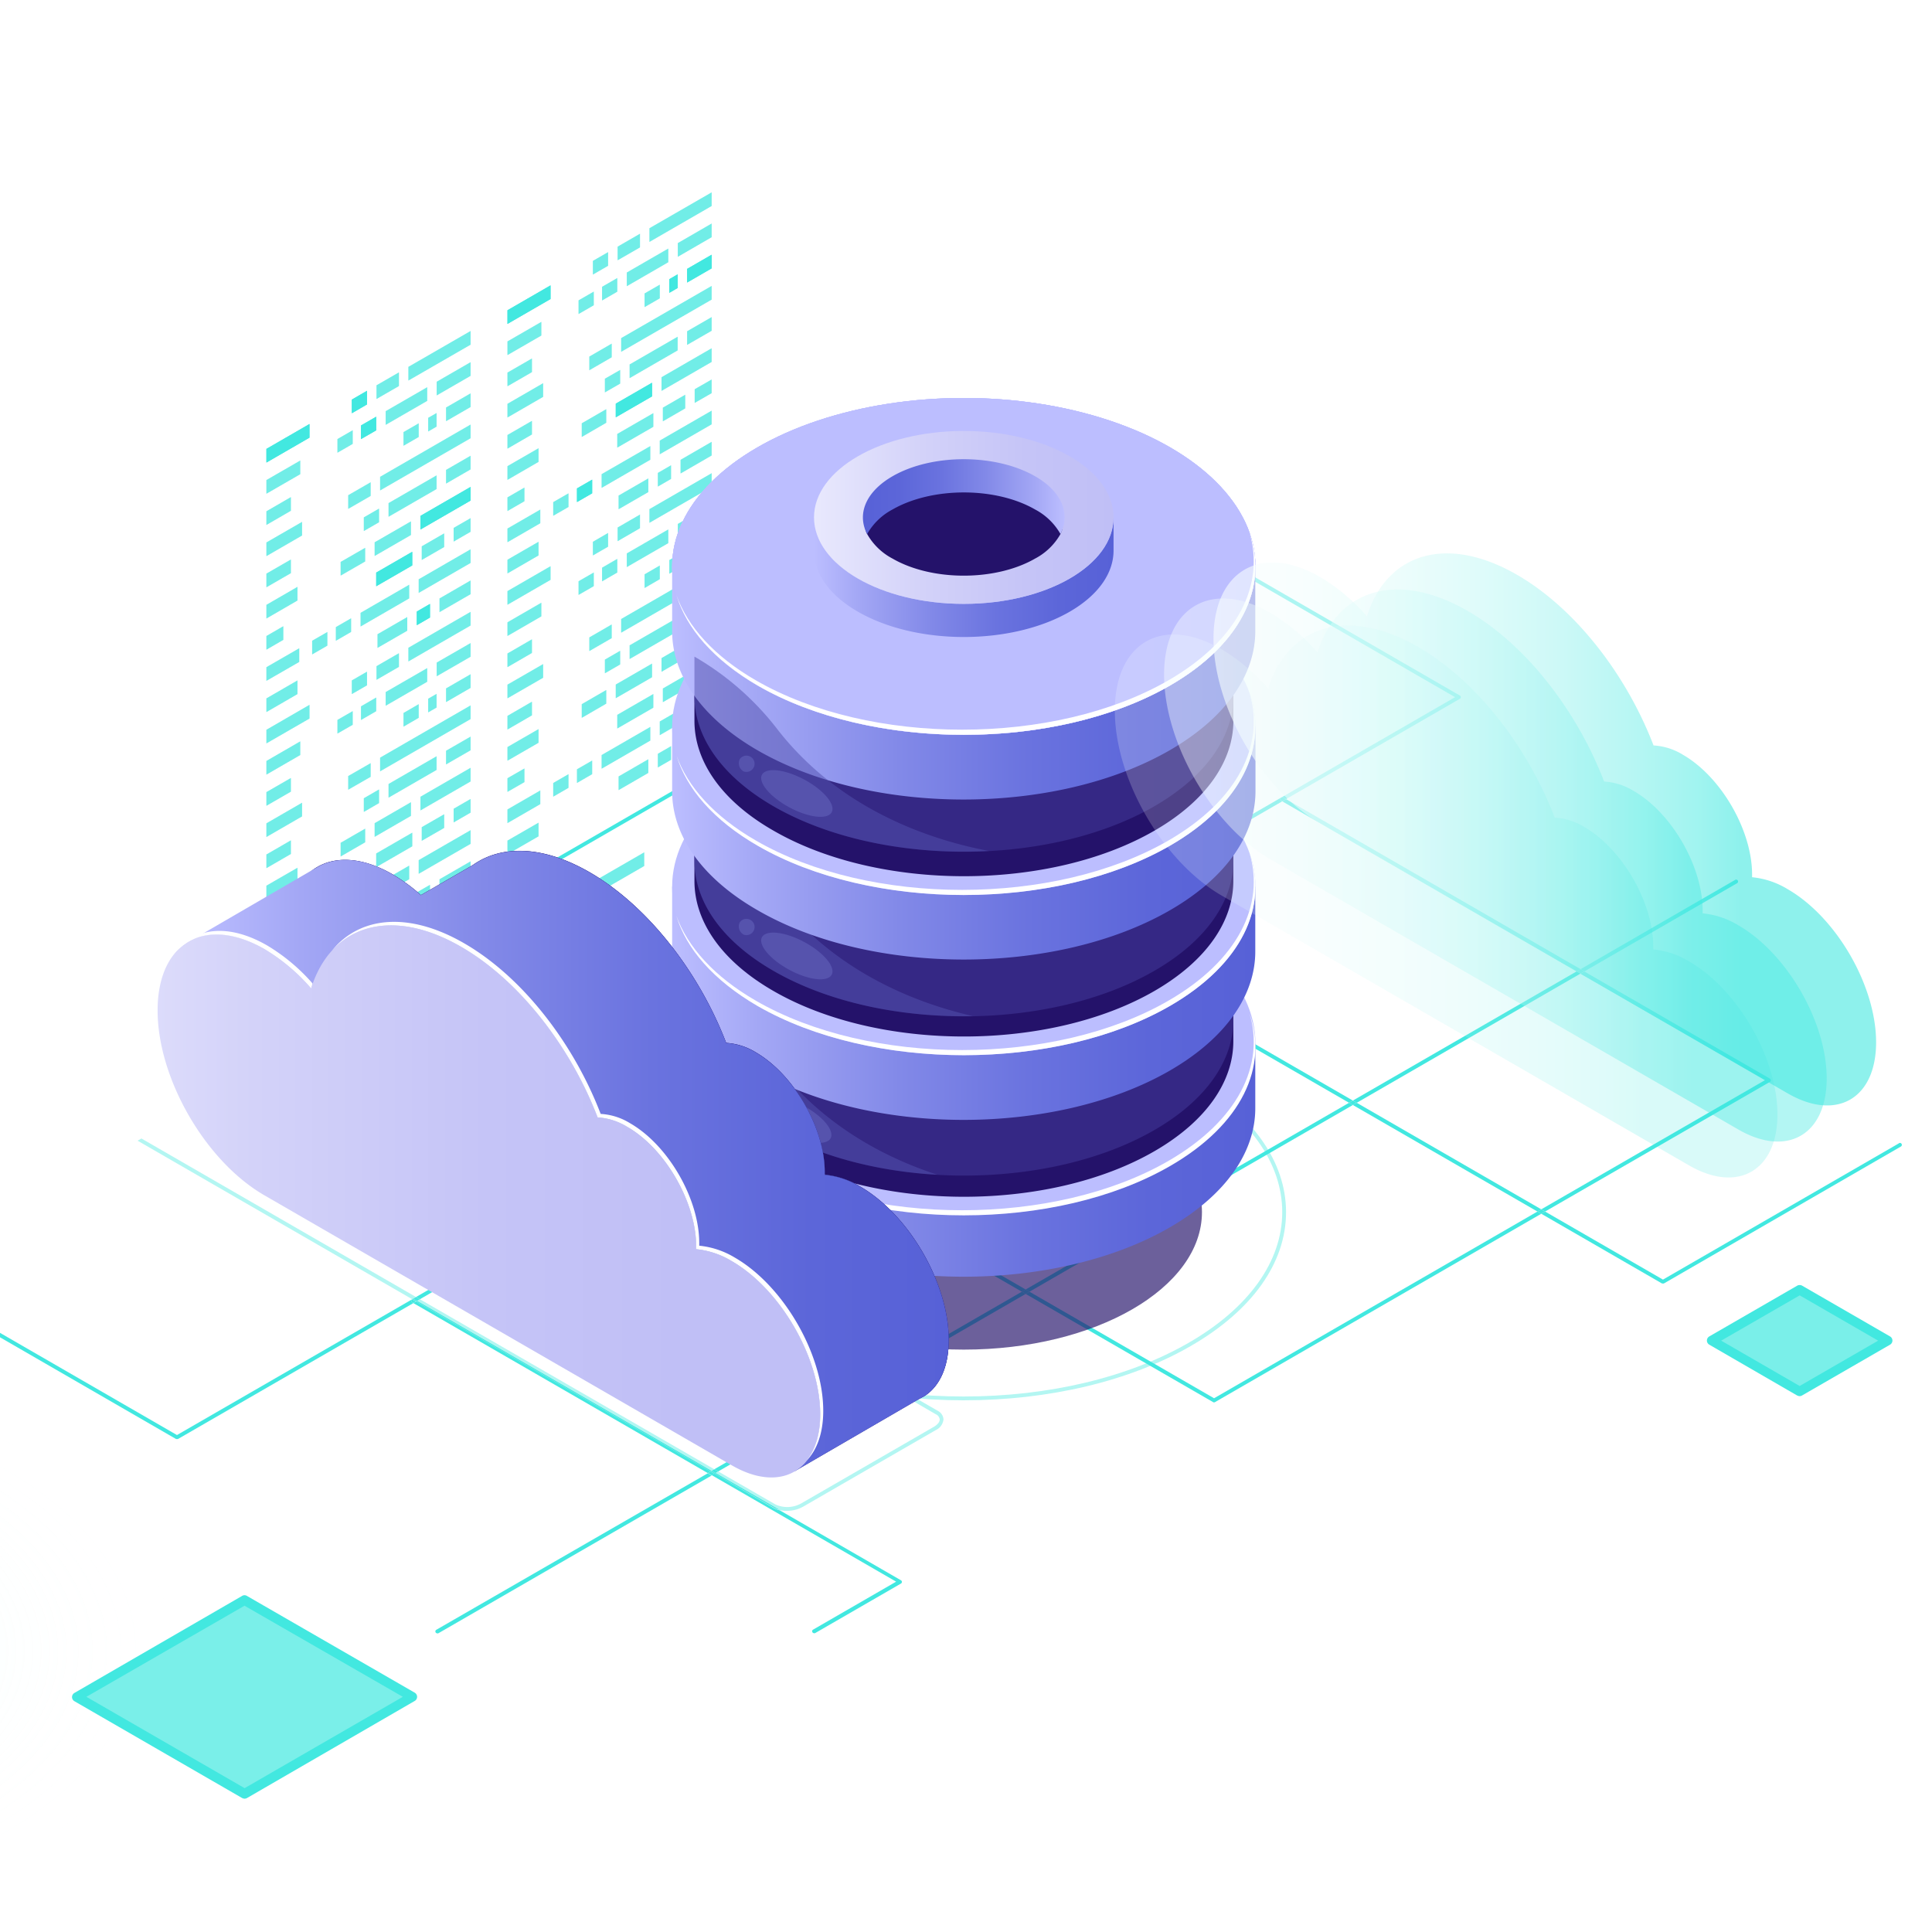 <svg xmlns="http://www.w3.org/2000/svg" xmlns:xlink="http://www.w3.org/1999/xlink" viewBox="0 0 375 375"><defs><style>.cls-1{mask:url(#mask);filter:url(#luminosity-noclip-2);}.cls-2{mix-blend-mode:multiply;fill:url(#鍊踑臇蜸馯鳺艜_12);}.cls-3{fill:none;}.cls-4{isolation:isolate;}.cls-5{clip-path:url(#clip-path);}.cls-13,.cls-41,.cls-6{opacity:0.5;}.cls-6{fill:url(#未命名漸層_18);}.cls-7{clip-path:url(#clip-path-2);}.cls-12,.cls-13,.cls-8,.cls-9{fill:#42e8e0;}.cls-10,.cls-36,.cls-39,.cls-8{opacity:0.4;}.cls-10{fill:#606060;}.cls-11{opacity:0.3;fill:url(#未命名漸層_12);}.cls-11,.cls-35,.cls-36,.cls-37{mix-blend-mode:lighten;}.cls-12{opacity:0.7;}.cls-14{opacity:0.67;}.cls-15{fill:#24126a;}.cls-16{fill:url(#鍊踑臇蜸馯鳺艜_24);}.cls-17{fill:#bcbeff;}.cls-18{opacity:0.51;}.cls-19{fill:#453c9e;}.cls-20{fill:#5351af;}.cls-21{fill:url(#鍊踑臇蜸馯鳺艜_24-2);}.cls-22{fill:url(#鍊踑臇蜸馯鳺艜_24-3);}.cls-23{fill:url(#鍊踑臇蜸馯鳺艜_24-4);}.cls-24{fill:#fff;}.cls-25{mask:url(#mask-2);}.cls-26{opacity:0.78;fill:url(#鍊踑臇蜸馯鳺艜_10);}.cls-27{fill:url(#鍊踑臇蜸馯鳺艜_24-6);}.cls-28{fill:url(#鍊踑臇蜸馯鳺艜_2);}.cls-29{fill:url(#鍊踑臇蜸馯鳺艜_9);}.cls-30{fill:#6767c1;}.cls-31{fill:url(#鍊踑臇蜸馯鳺艜_24-7);}.cls-32{fill:url(#鍊踑臇蜸馯鳺艜_25);}.cls-33{fill:url(#鍊踑臇蜸馯鳺艜_24-8);}.cls-34{fill:url(#鍊踑臇蜸馯鳺艜_2-2);}.cls-35{opacity:0.6;fill:url(#未命名漸層_19);}.cls-36{fill:url(#未命名漸層_19-2);}.cls-37{opacity:0.2;fill:url(#未命名漸層_19-3);}.cls-38{clip-path:url(#clip-path-3);}.cls-40{clip-path:url(#clip-path-4);}.cls-41{fill:url(#未命名漸層_18-2);}.cls-42{filter:url(#luminosity-noclip);}</style><filter id="luminosity-noclip" x="187.07" y="-5335.59" width="56.61" height="32766" filterUnits="userSpaceOnUse" color-interpolation-filters="sRGB"><feFlood flood-color="#fff" result="bg"/><feBlend in="SourceGraphic" in2="bg"/></filter><mask id="mask" x="187.07" y="-5335.59" width="56.61" height="32766" maskUnits="userSpaceOnUse"><g class="cls-42"/></mask><linearGradient id="鍊踑臇蜸馯鳺艜_12" x1="6159.06" y1="108.51" x2="6215.67" y2="108.51" gradientTransform="matrix(-1, 0, 0, 1, 6402.75, 0)" gradientUnits="userSpaceOnUse"><stop offset="0"/><stop offset="0.05" stop-color="#2f2f2f"/><stop offset="0.1" stop-color="#5a5a5a"/><stop offset="0.15" stop-color="#828282"/><stop offset="0.22" stop-color="#a4a4a4"/><stop offset="0.28" stop-color="silver"/><stop offset="0.36" stop-color="#d7d7d7"/><stop offset="0.44" stop-color="#e9e9e9"/><stop offset="0.54" stop-color="#f6f6f6"/><stop offset="0.68" stop-color="#fdfdfd"/><stop offset="1" stop-color="#fff"/></linearGradient><clipPath id="clip-path"><rect class="cls-3" x="-477.1" width="375" height="375"/></clipPath><linearGradient id="未命名漸層_18" x1="-342.91" y1="-71.66" x2="321.39" y2="-71.66" gradientUnits="userSpaceOnUse"><stop offset="0" stop-color="#42e8e0"/><stop offset="0.14" stop-color="#46e9e1"/><stop offset="0.29" stop-color="#53eae3"/><stop offset="0.43" stop-color="#67ede6"/><stop offset="0.58" stop-color="#84f0eb"/><stop offset="0.74" stop-color="#aaf5f1"/><stop offset="0.89" stop-color="#d7faf8"/><stop offset="1" stop-color="#fff"/></linearGradient><clipPath id="clip-path-2"><rect class="cls-3" width="375" height="375"/></clipPath><radialGradient id="未命名漸層_12" cx="-3390.79" cy="5598.44" r="79.1" gradientTransform="matrix(0.87, 0.5, -0.87, 0.5, 7760.18, -783.41)" gradientUnits="userSpaceOnUse"><stop offset="0" stop-color="#42e8e0"/><stop offset="0.16" stop-color="#73eee8" stop-opacity="0.74"/><stop offset="0.32" stop-color="#9ef3ef" stop-opacity="0.52"/><stop offset="0.47" stop-color="#c1f7f5" stop-opacity="0.33"/><stop offset="0.62" stop-color="#dcfbf9" stop-opacity="0.19"/><stop offset="0.76" stop-color="#effdfc" stop-opacity="0.08"/><stop offset="0.89" stop-color="#fbfffe" stop-opacity="0.02"/><stop offset="1" stop-color="#fff" stop-opacity="0"/></radialGradient><linearGradient id="鍊踑臇蜸馯鳺艜_24" x1="6159.06" y1="215.14" x2="6272.29" y2="215.14" gradientTransform="matrix(-1, 0, 0, 1, 6402.75, 0)" gradientUnits="userSpaceOnUse"><stop offset="0" stop-color="#5761d7"/><stop offset="0.18" stop-color="#5c66d9"/><stop offset="0.39" stop-color="#6a73df"/><stop offset="0.61" stop-color="#8289e8"/><stop offset="0.85" stop-color="#a3a7f5"/><stop offset="1" stop-color="#bcbeff"/></linearGradient><linearGradient id="鍊踑臇蜸馯鳺艜_24-2" x1="6159.06" y1="184.68" x2="6272.29" y2="184.68" xlink:href="#鍊踑臇蜸馯鳺艜_24"/><linearGradient id="鍊踑臇蜸馯鳺艜_24-3" x1="6159.06" y1="153.59" x2="6272.29" y2="153.59" xlink:href="#鍊踑臇蜸馯鳺艜_24"/><linearGradient id="鍊踑臇蜸馯鳺艜_24-4" x1="6159.06" y1="122.5" x2="6272.29" y2="122.5" xlink:href="#鍊踑臇蜸馯鳺艜_24"/><filter id="luminosity-noclip-2" x="187.07" y="93.35" width="56.61" height="30.31" filterUnits="userSpaceOnUse" color-interpolation-filters="sRGB"><feFlood flood-color="#fff" result="bg"/><feBlend in="SourceGraphic" in2="bg"/></filter><mask id="mask-2" x="187.07" y="93.35" width="56.61" height="30.31" maskUnits="userSpaceOnUse"><g class="cls-1"><path class="cls-2" d="M238.47,123.66h-51.4V93.35h48.8C245.34,102.62,246.2,114,238.47,123.66Z"/></g></mask><linearGradient id="鍊踑臇蜸馯鳺艜_10" x1="6159.06" y1="108.51" x2="6215.67" y2="108.51" gradientTransform="matrix(-1, 0, 0, 1, 6402.75, 0)" gradientUnits="userSpaceOnUse"><stop offset="0" stop-color="#e9e9fd"/><stop offset="0.04" stop-color="#d3d5f7"/><stop offset="0.11" stop-color="#b2b6ef"/><stop offset="0.18" stop-color="#969be7"/><stop offset="0.27" stop-color="#7f86e1"/><stop offset="0.36" stop-color="#6d75dd"/><stop offset="0.48" stop-color="#606ad9"/><stop offset="0.64" stop-color="#5963d8"/><stop offset="1" stop-color="#5761d7"/></linearGradient><linearGradient id="鍊踑臇蜸馯鳺艜_24-6" x1="6186.61" y1="106.88" x2="6244.74" y2="106.88" xlink:href="#鍊踑臇蜸馯鳺艜_24"/><linearGradient id="鍊踑臇蜸馯鳺艜_2" x1="6186.61" y1="100.43" x2="6244.74" y2="100.43" gradientTransform="matrix(-1, 0, 0, 1, 6402.75, 0)" gradientUnits="userSpaceOnUse"><stop offset="0" stop-color="#c0bff6"/><stop offset="0.29" stop-color="#c5c4f7"/><stop offset="0.64" stop-color="#d3d2f9"/><stop offset="1" stop-color="#e9e9fd"/></linearGradient><linearGradient id="鍊踑臇蜸馯鳺艜_9" x1="6196.1" y1="96.4" x2="6235.25" y2="96.4" gradientTransform="matrix(-1, 0, 0, 1, 6402.75, 0)" gradientUnits="userSpaceOnUse"><stop offset="0" stop-color="#bcbeff"/><stop offset="0.15" stop-color="#a3a7f5"/><stop offset="0.39" stop-color="#8289e8"/><stop offset="0.61" stop-color="#6a73df"/><stop offset="0.82" stop-color="#5c66d9"/><stop offset="1" stop-color="#5761d7"/></linearGradient><linearGradient id="鍊踑臇蜸馯鳺艜_24-7" x1="6778.14" y1="1716.64" x2="6926.65" y2="1716.64" gradientTransform="matrix(-0.87, -0.5, 0, 1.15, 6054, 1651.57)" xlink:href="#鍊踑臇蜸馯鳺艜_24"/><radialGradient id="鍊踑臇蜸馯鳺艜_25" cx="6248.84" cy="206.09" fx="6190.988" fy="185.684" r="61.35" gradientTransform="matrix(-1, 0, 0, 1, 6402.75, 0)" gradientUnits="userSpaceOnUse"><stop offset="0" stop-color="#2b237c"/><stop offset="1" stop-color="#180d5b"/></radialGradient><linearGradient id="鍊踑臇蜸馯鳺艜_24-8" x1="6218.62" y1="225.36" x2="6366.45" y2="225.36" xlink:href="#鍊踑臇蜸馯鳺艜_24"/><linearGradient id="鍊踑臇蜸馯鳺艜_2-2" x1="6806.93" y1="1741.64" x2="6955.44" y2="1741.64" gradientTransform="matrix(-0.87, -0.5, 0, 1.15, 6054, 1651.57)" xlink:href="#鍊踑臇蜸馯鳺艜_2"/><linearGradient id="未命名漸層_19" x1="6570.28" y1="1576.65" x2="6718.8" y2="1576.65" gradientTransform="matrix(-0.87, -0.5, 0, 1.15, 6054, 1651.57)" gradientUnits="userSpaceOnUse"><stop offset="0" stop-color="#42e8e0"/><stop offset="0.06" stop-color="#60ece5"/><stop offset="0.17" stop-color="#8af1ec"/><stop offset="0.28" stop-color="#aef5f2"/><stop offset="0.4" stop-color="#cbf9f7"/><stop offset="0.52" stop-color="#e2fcfa"/><stop offset="0.65" stop-color="#f2fdfd"/><stop offset="0.8" stop-color="#fcffff"/><stop offset="1" stop-color="#fff"/></linearGradient><linearGradient id="未命名漸層_19-2" x1="6581.36" y1="1587.49" x2="6729.87" y2="1587.49" xlink:href="#未命名漸層_19"/><linearGradient id="未命名漸層_19-3" x1="6592.43" y1="1598.33" x2="6740.94" y2="1598.33" xlink:href="#未命名漸層_19"/><clipPath id="clip-path-3"><rect class="cls-3" x="451.31" width="374.79" height="374.79"/></clipPath><clipPath id="clip-path-4"><rect class="cls-3" x="-477.1" y="456" width="375" height="375"/></clipPath><linearGradient id="未命名漸層_18-2" x1="-342.91" y1="384.34" x2="321.39" y2="384.34" xlink:href="#未命名漸層_18"/></defs><g class="cls-4"><g id="元件"><g class="cls-5"><polygon class="cls-6" points="321.39 -45.38 309.27 -52.37 186.05 18.72 144.25 -5.41 234.5 -57.51 222.38 -64.51 132.14 -12.41 91.8 -35.7 117.98 -50.81 127.84 -56.5 242.79 -122.87 230.68 -129.87 115.72 -63.5 -330.8 -319.57 -342.92 -312.58 103.61 -56.5 -18.25 14.28 -18.16 14.33 -30.07 21.27 -284.3 169.32 -272.28 176.26 -6.13 21.27 79.69 -28.7 121.01 -4.84 132.14 1.58 230.79 58.83 153.55 103.42 165.67 110.42 242.88 65.84 280.86 87.88 292.98 80.88 198.17 25.72 321.39 -45.38"/></g><g class="cls-7"><polygon class="cls-3" points="141.18 216.86 203.95 180.63 150.12 149.54 87.62 185.94 141.18 216.86"/><polygon class="cls-3" points="112.99 234 170.14 267 198.34 250.72 141.18 217.72 112.99 234"/><polygon class="cls-3" points="306.78 188.97 263.34 214.05 299.16 234.73 342.6 209.65 306.78 188.97"/><polygon class="cls-3" points="58.06 203.15 27.45 220.98 80.75 251.75 111.5 234 58.06 203.15"/><polygon class="cls-3" points="81.5 252.18 138.65 285.18 169.4 267.43 112.24 234.43 81.5 252.18"/><polygon class="cls-3" points="140.44 217.29 86.88 186.37 58.8 202.72 112.24 233.57 140.44 217.29"/><polygon class="cls-3" points="204.69 181.05 141.93 217.29 199.08 250.29 261.85 214.05 204.69 181.05"/><polygon class="cls-3" points="-18.75 247.88 34.35 278.54 80.01 252.18 26.71 221.41 -18.75 247.88"/><path class="cls-3" d="M150.54,292a5.52,5.52,0,0,0,5-.22L181.27,277c.72-.41,1.13-.93,1.13-1.43a1.27,1.27,0,0,0-.75-1l-11.51-6.65-30.75,17.75Z"/><polygon class="cls-3" points="306.04 188.54 248.88 155.54 205.44 180.63 262.59 213.62 306.04 188.54"/><polygon class="cls-3" points="199.82 250.72 235.65 271.4 298.42 235.16 262.59 214.48 199.82 250.72"/><polygon class="cls-8" points="111.5 234 112.24 233.57 58.8 202.72 58.06 203.15 111.5 234"/><polygon class="cls-8" points="27.45 220.98 26.71 221.41 80.01 252.18 80.75 251.75 27.45 220.98"/><path class="cls-8" d="M181.65,274.51a1.27,1.27,0,0,1,.75,1c0,.5-.41,1-1.13,1.43l-25.74,14.86a5.52,5.52,0,0,1-5,.22l-11.15-6.43-.53.31,12.51,7.22a6.21,6.21,0,0,0,1.32.14,6.55,6.55,0,0,0,3.21-.82l25.74-14.86a2.57,2.57,0,0,0,1.5-2.07,2,2,0,0,0-1.11-1.67l-11.15-6.43-.74.43Z"/><polygon class="cls-8" points="138.12 285.49 138.65 285.18 81.5 252.18 80.96 252.49 138.12 285.49"/><polygon class="cls-8" points="112.24 234.43 169.4 267.43 170.14 267 112.99 234 112.24 234.43"/><polygon class="cls-9" points="262.59 214.48 298.42 235.16 299.16 234.73 263.34 214.05 262.59 214.48"/><polygon class="cls-9" points="203.95 180.63 204.69 180.2 150.86 149.11 150.12 149.54 203.95 180.63"/><path class="cls-9" d="M368.63,221.89l-45.85,26.48L299.9,235.16l-.74.43,23.43,13.53a.41.41,0,0,0,.19,0,.41.41,0,0,0,.18,0l46-26.58a.37.37,0,1,0-.37-.65Z"/><polygon class="cls-9" points="262.59 213.62 205.44 180.63 204.69 181.05 261.85 214.05 262.59 213.62"/><polygon class="cls-9" points="112.24 233.57 112.99 234 141.18 217.72 140.44 217.29 112.24 233.57"/><polygon class="cls-9" points="80.75 251.75 81.5 252.18 112.24 234.43 111.5 234 80.75 251.75"/><polygon class="cls-9" points="141.93 217.29 204.69 181.05 203.95 180.63 141.18 216.86 141.93 217.29"/><path class="cls-9" d="M79.9,252.3a.38.38,0,0,1,.11-.11h0L34.35,278.54l-53.1-30.66-.74.43,53.66,31a.31.31,0,0,0,.18,0,.32.32,0,0,0,.19,0l45.68-26.37-.19-.11A.38.38,0,0,1,79.9,252.3Z"/><path class="cls-9" d="M248.88,155.54l-.18-.1a.38.38,0,0,1-.14-.51.37.37,0,0,1,.51-.14l.55.32,33.73-19.47a.38.38,0,0,0,.19-.32.39.39,0,0,0-.19-.32l-51-29.45a.37.37,0,0,0-.5.14.35.35,0,0,0,.13.5l50.45,29.13L204.7,180.2l.74.42Z"/><path class="cls-9" d="M80.41,252.17l.55.32.54-.31-.75-.43-.74.43h0A.38.38,0,0,1,80.41,252.17Z"/><polygon class="cls-9" points="111.5 234 112.24 234.43 112.99 234 112.24 233.57 111.5 234"/><polygon class="cls-9" points="204.69 181.05 205.44 180.63 204.69 180.2 203.95 180.63 204.69 181.05"/><path class="cls-9" d="M138.65,286l-.53.31L173.94,307l-16.12,9.31a.35.35,0,0,0-.13.5.36.36,0,0,0,.32.19.37.37,0,0,0,.18,0l16.68-9.63a.37.37,0,0,0,.19-.32.36.36,0,0,0-.19-.32l-23.5-13.57a4.39,4.39,0,0,1-1.2-.45Z"/><polygon class="cls-9" points="80.75 252.61 80.22 252.92 137.37 285.92 137.91 285.61 80.75 252.61"/><polygon class="cls-9" points="80.96 252.49 80.75 252.61 137.91 285.61 138.12 285.49 80.96 252.49"/><path class="cls-9" d="M138.65,286l11.52,6.65a4.39,4.39,0,0,0,1.2.45l-12.51-7.22Z"/><path class="cls-9" d="M80,252.19a.36.36,0,0,0,0,.62l.19.11.53-.31Z"/><path class="cls-9" d="M80.41,252.17a.38.38,0,0,0-.4,0l.74.42.21-.12Z"/><path class="cls-9" d="M84.69,316.34a.37.37,0,0,0-.14.5.38.38,0,0,0,.32.19.41.41,0,0,0,.19,0l53.06-30.63-.75-.43Z"/><path class="cls-9" d="M337.17,171.43a.37.37,0,0,0-.37-.65l-30,17.33.74.43Z"/><polygon class="cls-9" points="261.85 214.05 199.08 250.29 199.82 250.72 262.59 214.48 261.85 214.05"/><polygon class="cls-9" points="139.39 285.61 170.14 267.86 169.4 267.43 138.65 285.18 139.39 285.61"/><polygon class="cls-9" points="170.14 267 170.88 267.43 199.08 251.15 198.34 250.72 170.14 267"/><polygon class="cls-9" points="263.34 214.05 306.78 188.97 306.04 188.54 262.59 213.62 263.34 214.05"/><polygon class="cls-9" points="138.12 285.49 138.86 285.92 139.39 285.61 138.65 285.18 138.12 285.49"/><polygon class="cls-9" points="169.4 267.43 170.14 267.86 170.88 267.43 170.14 267 169.4 267.43"/><polygon class="cls-9" points="261.85 214.05 262.59 214.48 263.34 214.05 262.59 213.62 261.85 214.05"/><polygon class="cls-9" points="137.91 285.61 137.37 285.92 138.12 286.35 138.65 286.04 137.91 285.61"/><polygon class="cls-9" points="137.91 285.61 138.65 286.04 138.86 285.92 138.12 285.49 137.91 285.61"/><path class="cls-9" d="M235.65,271.4l-35.83-20.68-.74.43,36.38,21a.32.32,0,0,0,.19.05.29.29,0,0,0,.18-.05l63.33-36.56-.74-.43Z"/><polygon class="cls-9" points="141.18 216.86 87.62 185.94 86.88 186.37 140.44 217.29 141.18 216.86"/><polygon class="cls-9" points="141.18 217.72 198.34 250.72 199.08 250.29 141.93 217.29 141.18 217.72"/><path class="cls-9" d="M342.6,209.65l-43.44,25.08.74.43L343.53,210a.36.36,0,0,0,.19-.32.37.37,0,0,0-.19-.32l-36-20.79-.74.43Z"/><polygon class="cls-9" points="306.04 188.54 306.78 188.11 249.63 155.11 248.88 155.54 306.04 188.54"/><polygon class="cls-9" points="299.16 234.73 298.42 235.16 299.16 235.59 299.9 235.16 299.16 234.73"/><path class="cls-9" d="M248.56,154.93a.38.38,0,0,0,.14.51l.18.1.74-.43-.55-.32A.37.37,0,0,0,248.56,154.93Z"/><polygon class="cls-9" points="140.44 217.29 141.18 217.72 141.93 217.29 141.18 216.86 140.44 217.29"/><polygon class="cls-9" points="199.08 250.29 198.34 250.72 199.08 251.15 199.82 250.72 199.08 250.29"/><polygon class="cls-9" points="306.78 188.97 307.52 188.54 306.78 188.11 306.04 188.54 306.78 188.97"/><path class="cls-9" d="M144.33,145.56,81,182.12l.74.43,62.77-36.24,5.61,3.23.74-.43-6.16-3.55A.35.35,0,0,0,144.33,145.56Z"/><polygon class="cls-9" points="81.74 182.55 81 182.98 86.88 186.37 87.62 185.94 81.74 182.55"/><polygon class="cls-10" points="81.74 182.55 81 182.98 86.88 186.37 87.62 185.94 81.74 182.55"/><polygon class="cls-9" points="81 182.12 80.26 182.55 81 182.98 81.74 182.55 81 182.12"/><polygon class="cls-10" points="81 182.12 80.26 182.55 81 182.98 81.74 182.55 81 182.12"/><ellipse class="cls-11" cx="-24.5" cy="320.42" rx="96.88" ry="55.93"/><polygon class="cls-12" points="47.48 348.15 80.03 329.35 47.48 310.56 14.92 329.35 47.48 348.15"/><path class="cls-9" d="M47,349l-32.56-18.8a.93.93,0,0,1-.46-.8.94.94,0,0,1,.46-.8L47,309.76a.89.89,0,0,1,.92,0L80.5,328.55a.94.94,0,0,1,.46.8.93.93,0,0,1-.46.8L47.94,349a.94.94,0,0,1-.92,0Zm.46-37.33L16.77,329.35l30.71,17.73,30.71-17.73Z"/><polygon class="cls-12" points="349.31 270.08 366.4 260.22 349.31 250.36 332.23 260.22 349.31 270.08"/><path class="cls-9" d="M348.85,270.88,331.77,261a.93.93,0,0,1-.46-.8.94.94,0,0,1,.46-.8l17.08-9.86a1,1,0,0,1,.93,0l17.08,9.86a.94.94,0,0,1,.46.8.93.93,0,0,1-.46.8l-17.08,9.86a.9.9,0,0,1-.93,0Zm.47-19.45-15.24,8.79,15.23,8.8,15.24-8.8Z"/><polygon class="cls-13" points="126.06 46.95 138.13 39.98 138.13 37.34 126.06 44.3 126.06 46.95"/><polygon class="cls-13" points="119.88 50.52 124.22 48.02 124.22 45.37 119.88 47.88 119.88 50.52"/><polygon class="cls-13" points="115.08 53.29 118.03 51.59 118.03 48.94 115.08 50.64 115.08 53.29"/><polygon class="cls-13" points="131.56 49.84 138.13 46.04 138.13 43.39 131.56 47.19 131.56 49.84"/><polygon class="cls-13" points="121.66 55.55 129.71 50.9 129.71 48.25 121.66 52.9 121.66 55.55"/><polygon class="cls-13" points="116.86 58.32 119.81 56.62 119.81 53.97 116.86 55.67 116.86 58.32"/><polygon class="cls-13" points="112.3 60.95 115.25 59.25 115.25 56.6 112.3 58.3 112.3 60.95"/><polygon class="cls-9" points="133.37 54.84 138.13 52.09 138.13 49.44 133.37 52.19 133.37 54.84"/><polygon class="cls-9" points="129.91 56.84 131.53 55.9 131.53 53.25 129.91 54.19 129.91 56.84"/><polygon class="cls-13" points="125.11 59.61 128.06 57.91 128.06 55.26 125.11 56.96 125.11 59.61"/><polygon class="cls-13" points="120.57 68.28 138.13 58.15 138.13 55.5 120.57 65.63 120.57 68.28"/><polygon class="cls-13" points="114.39 71.86 118.73 69.35 118.73 66.7 114.39 69.21 114.39 71.86"/><polygon class="cls-13" points="133.37 66.94 138.13 64.2 138.13 61.55 133.37 64.3 133.37 66.94"/><polygon class="cls-13" points="122.21 73.39 131.53 68.01 131.53 65.36 122.21 70.74 122.21 73.39"/><polygon class="cls-13" points="117.41 76.16 120.37 74.46 120.37 71.81 117.41 73.51 117.41 76.16"/><polygon class="cls-13" points="128.4 75.87 138.13 70.25 138.13 67.6 128.4 73.22 128.4 75.87"/><polygon class="cls-9" points="119.52 81 126.56 76.94 126.56 74.29 119.52 78.35 119.52 81"/><polygon class="cls-13" points="112.92 84.81 117.67 82.06 117.67 79.42 112.92 82.16 112.92 84.81"/><polygon class="cls-13" points="134.84 78.2 138.13 76.31 138.13 73.66 134.84 75.55 134.84 78.2"/><polygon class="cls-13" points="128.66 81.78 133 79.27 133 76.62 128.66 79.13 128.66 81.78"/><polygon class="cls-13" points="119.81 86.88 126.81 82.84 126.81 80.19 119.81 84.23 119.81 86.88"/><polygon class="cls-13" points="128.06 88.17 138.13 82.36 138.13 79.71 128.06 85.52 128.06 88.17"/><polygon class="cls-13" points="116.78 94.69 126.22 89.24 126.22 86.59 116.78 92.03 116.78 94.69"/><polygon class="cls-9" points="111.99 97.45 114.94 95.75 114.94 93.1 111.99 94.8 111.99 97.45"/><polygon class="cls-13" points="107.38 100.11 110.34 98.41 110.34 95.76 107.38 97.46 107.38 100.11"/><polygon class="cls-13" points="132.1 91.9 138.13 88.41 138.13 85.76 132.1 89.25 132.1 91.9"/><polygon class="cls-9" points="106.86 58.04 98.5 62.87 98.5 60.22 106.86 55.39 106.86 58.04"/><polygon class="cls-13" points="105.07 65.13 98.5 68.92 98.5 66.27 105.07 62.48 105.07 65.13"/><polygon class="cls-13" points="103.25 72.23 98.5 74.97 98.5 72.32 103.25 69.58 103.25 72.23"/><polygon class="cls-13" points="105.42 77.03 98.5 81.03 98.5 78.38 105.42 74.38 105.42 77.03"/><polygon class="cls-13" points="103.25 84.33 98.5 87.08 98.5 84.43 103.25 81.69 103.25 84.33"/><polygon class="cls-13" points="104.53 89.65 98.5 93.14 98.5 90.48 104.53 87 104.53 89.65"/><polygon class="cls-13" points="101.79 97.29 98.5 99.19 98.5 96.54 101.79 94.64 101.79 97.29"/><polygon class="cls-13" points="104.87 101.56 98.5 105.24 98.5 102.59 104.87 98.91 104.87 101.56"/><polygon class="cls-13" points="104.53 107.81 98.5 111.3 98.5 108.64 104.53 105.16 104.53 107.81"/><polygon class="cls-13" points="127.69 94.44 130.25 92.96 130.25 90.31 127.69 91.79 127.69 94.44"/><polygon class="cls-13" points="120.07 98.84 125.84 95.51 125.84 92.86 120.07 96.19 120.07 98.84"/><polygon class="cls-13" points="79.27 73.86 91.34 66.9 91.34 64.25 79.27 71.21 79.27 73.86"/><polygon class="cls-13" points="73.08 77.44 77.43 74.93 77.43 72.28 73.08 74.79 73.08 77.44"/><polygon class="cls-9" points="68.29 80.21 71.24 78.5 71.24 75.85 68.29 77.56 68.29 80.21"/><polygon class="cls-13" points="84.76 76.75 91.34 72.95 91.34 70.3 84.76 74.1 84.76 76.75"/><polygon class="cls-13" points="74.86 82.46 82.92 77.81 82.92 75.16 74.86 79.81 74.86 82.46"/><polygon class="cls-9" points="70.07 85.23 73.02 83.53 73.02 80.88 70.07 82.58 70.07 85.23"/><polygon class="cls-13" points="65.5 87.87 68.46 86.16 68.46 83.51 65.5 85.22 65.5 87.87"/><polygon class="cls-13" points="86.58 81.75 91.34 79 91.34 76.35 86.58 79.1 86.58 81.75"/><polygon class="cls-13" points="83.11 83.75 84.74 82.81 84.74 80.17 83.11 81.1 83.11 83.75"/><polygon class="cls-13" points="78.32 86.52 81.27 84.82 81.27 82.17 78.32 83.87 78.32 86.52"/><polygon class="cls-13" points="73.78 95.19 91.34 85.06 91.34 82.41 73.78 92.55 73.78 95.19"/><polygon class="cls-13" points="67.59 98.77 71.94 96.26 71.94 93.61 67.59 96.12 67.59 98.77"/><polygon class="cls-13" points="86.58 93.86 91.34 91.11 91.34 88.46 86.58 91.21 86.58 93.86"/><polygon class="cls-13" points="75.42 100.3 84.74 94.92 84.74 92.27 75.42 97.65 75.42 100.3"/><polygon class="cls-13" points="70.62 103.07 73.57 101.37 73.57 98.72 70.62 100.42 70.62 103.07"/><polygon class="cls-9" points="81.61 102.78 91.34 97.16 91.34 94.51 81.61 100.13 81.61 102.78"/><polygon class="cls-13" points="72.72 107.91 79.76 103.85 79.76 101.2 72.72 105.26 72.72 107.91"/><polygon class="cls-13" points="66.12 111.72 70.88 108.98 70.88 106.33 66.12 109.07 66.12 111.72"/><polygon class="cls-13" points="88.05 105.12 91.34 103.22 91.34 100.57 88.05 102.47 88.05 105.12"/><polygon class="cls-13" points="81.86 108.69 86.21 106.18 86.21 103.53 81.86 106.04 81.86 108.69"/><polygon class="cls-9" points="73.02 113.79 80.02 109.75 80.02 107.1 73.02 111.14 73.02 113.79"/><polygon class="cls-13" points="81.27 115.08 91.34 109.27 91.34 106.62 81.27 112.44 81.27 115.08"/><polygon class="cls-13" points="69.99 121.6 79.42 116.15 79.42 113.5 69.99 118.95 69.99 121.6"/><polygon class="cls-13" points="65.19 124.37 68.15 122.66 68.15 120.01 65.19 121.72 65.19 124.37"/><polygon class="cls-13" points="60.59 127.02 63.54 125.32 63.54 122.67 60.59 124.37 60.59 127.02"/><polygon class="cls-13" points="85.31 118.81 91.34 115.33 91.34 112.67 85.31 116.16 85.31 118.81"/><polygon class="cls-9" points="60.07 84.95 51.71 89.78 51.71 87.13 60.07 82.3 60.07 84.95"/><polygon class="cls-13" points="58.28 92.04 51.71 95.83 51.71 93.18 58.28 89.39 58.28 92.04"/><polygon class="cls-13" points="56.46 99.14 51.71 101.89 51.71 99.24 56.46 96.49 56.46 99.14"/><polygon class="cls-13" points="58.63 103.94 51.71 107.94 51.71 105.29 58.63 101.3 58.63 103.94"/><polygon class="cls-13" points="56.46 111.25 51.71 113.99 51.71 111.34 56.46 108.6 56.46 111.25"/><polygon class="cls-13" points="57.74 116.56 51.71 120.05 51.71 117.4 57.74 113.91 57.74 116.56"/><polygon class="cls-13" points="54.99 124.2 51.71 126.1 51.71 123.45 54.99 121.55 54.99 124.2"/><polygon class="cls-13" points="58.08 128.48 51.71 132.15 51.71 129.5 58.08 125.83 58.08 128.48"/><polygon class="cls-13" points="57.74 134.72 51.71 138.21 51.71 135.56 57.74 132.07 57.74 134.72"/><polygon class="cls-9" points="80.9 121.35 83.46 119.87 83.46 117.22 80.9 118.7 80.9 121.35"/><polygon class="cls-13" points="73.28 125.75 79.05 122.42 79.05 119.77 73.28 123.1 73.28 125.75"/><polygon class="cls-13" points="126.06 101.47 138.13 94.5 138.13 91.85 126.06 98.82 126.06 101.47"/><polygon class="cls-13" points="119.88 105.04 124.22 102.53 124.22 99.88 119.88 102.39 119.88 105.04"/><polygon class="cls-13" points="115.08 107.81 118.03 106.11 118.03 103.45 115.08 105.16 115.08 107.81"/><polygon class="cls-13" points="131.56 104.35 138.13 100.56 138.13 97.91 131.56 101.7 131.56 104.35"/><polygon class="cls-13" points="121.66 110.07 129.71 105.42 129.71 102.77 121.66 107.42 121.66 110.07"/><polygon class="cls-13" points="116.86 112.84 119.81 111.13 119.81 108.48 116.86 110.19 116.86 112.84"/><polygon class="cls-13" points="112.3 115.47 115.25 113.77 115.25 111.12 112.3 112.82 112.3 115.47"/><polygon class="cls-13" points="133.37 109.36 138.13 106.61 138.13 103.96 133.37 106.7 133.37 109.36"/><polygon class="cls-13" points="129.91 111.36 131.53 110.42 131.53 107.77 129.91 108.71 129.91 111.36"/><polygon class="cls-13" points="125.11 114.13 128.06 112.42 128.06 109.77 125.11 111.48 125.11 114.13"/><polygon class="cls-13" points="120.57 122.8 138.13 112.66 138.13 110.01 120.57 120.15 120.57 122.8"/><polygon class="cls-13" points="114.39 126.37 118.73 123.86 118.73 121.21 114.39 123.72 114.39 126.37"/><polygon class="cls-13" points="133.37 121.46 138.13 118.72 138.13 116.06 133.37 118.81 133.37 121.46"/><polygon class="cls-13" points="122.21 127.91 131.53 122.53 131.53 119.88 122.21 125.26 122.21 127.91"/><polygon class="cls-13" points="117.41 130.68 120.37 128.97 120.37 126.32 117.41 128.03 117.41 130.68"/><polygon class="cls-13" points="128.4 130.39 138.13 124.77 138.13 122.12 128.4 127.74 128.4 130.39"/><polygon class="cls-13" points="119.52 135.52 126.56 131.45 126.56 128.8 119.52 132.87 119.52 135.52"/><polygon class="cls-13" points="112.92 139.33 117.67 136.58 117.67 133.93 112.92 136.68 112.92 139.33"/><polygon class="cls-13" points="134.84 132.72 138.13 130.82 138.13 128.17 134.84 130.07 134.84 132.72"/><polygon class="cls-13" points="128.66 136.29 133 133.78 133 131.13 128.66 133.64 128.66 136.29"/><polygon class="cls-13" points="119.81 141.4 126.81 137.36 126.81 134.71 119.81 138.75 119.81 141.4"/><polygon class="cls-13" points="128.06 142.69 138.13 136.88 138.13 134.22 128.06 140.04 128.06 142.69"/><polygon class="cls-13" points="116.78 149.2 126.22 143.75 126.22 141.1 116.78 146.55 116.78 149.2"/><polygon class="cls-13" points="111.99 151.97 114.94 150.26 114.94 147.62 111.99 149.32 111.99 151.97"/><polygon class="cls-13" points="107.38 154.63 110.34 152.92 110.34 150.27 107.38 151.98 107.38 154.63"/><polygon class="cls-13" points="132.1 146.41 138.13 142.93 138.13 140.28 132.1 143.76 132.1 146.41"/><polygon class="cls-13" points="106.86 112.55 98.5 117.38 98.5 114.73 106.86 109.9 106.86 112.55"/><polygon class="cls-13" points="105.07 119.64 98.5 123.44 98.5 120.79 105.07 116.99 105.07 119.64"/><polygon class="cls-13" points="103.25 126.74 98.5 129.49 98.5 126.84 103.25 124.09 103.25 126.74"/><polygon class="cls-13" points="105.42 131.55 98.5 135.54 98.5 132.89 105.42 128.9 105.42 131.55"/><polygon class="cls-13" points="103.25 138.85 98.5 141.6 98.5 138.95 103.25 136.2 103.25 138.85"/><polygon class="cls-13" points="104.53 144.17 98.5 147.65 98.5 145 104.53 141.52 104.53 144.17"/><polygon class="cls-13" points="101.79 151.81 98.5 153.7 98.5 151.05 101.79 149.16 101.79 151.81"/><polygon class="cls-13" points="104.87 156.08 98.5 159.76 98.5 157.11 104.87 153.43 104.87 156.08"/><polygon class="cls-13" points="104.53 162.33 98.5 165.81 98.5 163.16 104.53 159.68 104.53 162.33"/><polygon class="cls-13" points="127.69 148.96 130.25 147.48 130.25 144.83 127.69 146.31 127.69 148.96"/><polygon class="cls-13" points="120.07 153.36 125.84 150.02 125.84 147.37 120.07 150.71 120.07 153.36"/><polygon class="cls-13" points="115.29 173.72 125.04 168.09 125.04 165.44 115.29 171.07 115.29 173.72"/><polygon class="cls-13" points="108.62 177.57 112.46 175.36 112.46 172.71 108.62 174.92 108.62 177.57"/><polygon class="cls-13" points="79.27 128.38 91.34 121.41 91.34 118.76 79.27 125.73 79.27 128.38"/><polygon class="cls-13" points="73.08 131.95 77.43 129.44 77.43 126.79 73.08 129.3 73.08 131.95"/><polygon class="cls-13" points="68.29 134.72 71.24 133.02 71.24 130.37 68.29 132.07 68.29 134.72"/><polygon class="cls-13" points="84.76 131.26 91.34 127.47 91.34 124.82 84.76 128.61 84.76 131.26"/><polygon class="cls-13" points="74.86 136.98 82.92 132.33 82.92 129.68 74.86 134.33 74.86 136.98"/><polygon class="cls-13" points="70.07 139.75 73.02 138.04 73.02 135.39 70.07 137.1 70.07 139.75"/><polygon class="cls-13" points="65.5 142.38 68.46 140.68 68.46 138.03 65.5 139.73 65.5 142.38"/><polygon class="cls-13" points="86.58 136.27 91.34 133.52 91.34 130.87 86.58 133.62 86.58 136.27"/><polygon class="cls-13" points="83.11 138.27 84.74 137.33 84.74 134.68 83.11 135.62 83.11 138.27"/><polygon class="cls-13" points="78.32 141.04 81.27 139.33 81.27 136.68 78.32 138.39 78.32 141.04"/><polygon class="cls-13" points="73.78 149.71 91.34 139.57 91.34 136.92 73.78 147.06 73.78 149.71"/><polygon class="cls-13" points="67.59 153.28 71.94 150.78 71.94 148.13 67.59 150.63 67.59 153.28"/><polygon class="cls-13" points="86.58 148.37 91.34 145.63 91.34 142.98 86.58 145.72 86.58 148.37"/><polygon class="cls-13" points="75.42 154.82 84.74 149.44 84.74 146.79 75.42 152.17 75.42 154.82"/><polygon class="cls-13" points="70.62 157.59 73.57 155.88 73.57 153.23 70.62 154.94 70.62 157.59"/><polygon class="cls-13" points="81.61 157.3 91.34 151.68 91.34 149.03 81.61 154.65 81.61 157.3"/><polygon class="cls-13" points="72.72 162.43 79.76 158.36 79.76 155.71 72.72 159.78 72.72 162.43"/><polygon class="cls-13" points="66.12 166.24 70.88 163.49 70.88 160.84 66.12 163.59 66.12 166.24"/><polygon class="cls-13" points="88.05 159.63 91.34 157.73 91.34 155.08 88.05 156.98 88.05 159.63"/><polygon class="cls-13" points="81.86 163.2 86.21 160.7 86.21 158.05 81.86 160.55 81.86 163.2"/><polygon class="cls-13" points="73.02 168.31 80.02 164.27 80.02 161.62 73.02 165.66 73.02 168.31"/><polygon class="cls-13" points="81.27 169.6 91.34 163.79 91.34 161.14 81.27 166.95 81.27 169.6"/><polygon class="cls-13" points="69.99 176.11 79.42 170.66 79.42 168.02 69.99 173.46 69.99 176.11"/><polygon class="cls-13" points="65.19 178.88 68.15 177.18 68.15 174.53 65.19 176.23 65.19 178.88"/><polygon class="cls-13" points="60.59 181.54 63.54 179.83 63.54 177.19 60.59 178.89 60.59 181.54"/><polygon class="cls-13" points="85.31 173.32 91.34 169.84 91.34 167.19 85.31 170.67 85.31 173.32"/><polygon class="cls-13" points="60.07 139.47 51.71 144.29 51.71 141.65 60.07 136.81 60.07 139.47"/><polygon class="cls-13" points="58.28 146.55 51.71 150.35 51.71 147.7 58.28 143.9 58.28 146.55"/><polygon class="cls-13" points="56.46 153.66 51.71 156.4 51.71 153.75 56.46 151.01 56.46 153.66"/><polygon class="cls-13" points="58.63 158.46 51.71 162.46 51.71 159.81 58.63 155.81 58.63 158.46"/><polygon class="cls-13" points="56.46 165.76 51.71 168.51 51.71 165.86 56.46 163.11 56.46 165.76"/><polygon class="cls-13" points="57.74 171.08 51.71 174.56 51.71 171.91 57.74 168.43 57.74 171.08"/><polygon class="cls-13" points="54.99 178.72 51.71 180.62 51.71 177.97 54.99 176.07 54.99 178.72"/><polygon class="cls-13" points="58.08 182.99 51.71 186.67 51.71 184.02 58.08 180.34 58.08 182.99"/><polygon class="cls-13" points="57.74 189.24 51.71 192.72 51.71 190.07 57.74 186.59 57.74 189.24"/><polygon class="cls-13" points="80.9 175.87 83.46 174.39 83.46 171.74 80.9 173.22 80.9 175.87"/><polygon class="cls-13" points="73.28 180.27 79.05 176.93 79.05 174.28 73.28 177.62 73.28 180.27"/><polygon class="cls-13" points="68.5 200.63 78.25 195 78.25 192.35 68.5 197.98 68.5 200.63"/><polygon class="cls-13" points="61.83 204.49 65.66 202.27 65.66 199.62 61.83 201.84 61.83 204.49"/><polygon class="cls-13" points="126.06 46.95 138.13 39.98 138.13 37.34 126.06 44.3 126.06 46.95"/><polygon class="cls-13" points="119.88 50.52 124.22 48.02 124.22 45.37 119.88 47.88 119.88 50.52"/><polygon class="cls-13" points="115.08 53.29 118.03 51.59 118.03 48.94 115.08 50.64 115.08 53.29"/><polygon class="cls-13" points="131.56 49.84 138.13 46.04 138.13 43.39 131.56 47.19 131.56 49.84"/><polygon class="cls-13" points="121.66 55.55 129.71 50.9 129.71 48.25 121.66 52.9 121.66 55.55"/><polygon class="cls-13" points="116.86 58.32 119.81 56.62 119.81 53.97 116.86 55.67 116.86 58.32"/><polygon class="cls-13" points="112.3 60.95 115.25 59.25 115.25 56.6 112.3 58.3 112.3 60.95"/><polygon class="cls-9" points="133.37 54.84 138.13 52.09 138.13 49.44 133.37 52.19 133.37 54.84"/><polygon class="cls-9" points="129.91 56.84 131.53 55.9 131.53 53.25 129.91 54.19 129.91 56.84"/><polygon class="cls-13" points="125.11 59.61 128.06 57.91 128.06 55.26 125.11 56.96 125.11 59.61"/><polygon class="cls-13" points="120.57 68.28 138.13 58.15 138.13 55.5 120.57 65.63 120.57 68.28"/><polygon class="cls-13" points="114.39 71.86 118.73 69.35 118.73 66.7 114.39 69.21 114.39 71.86"/><polygon class="cls-13" points="133.37 66.94 138.13 64.2 138.13 61.55 133.37 64.3 133.37 66.94"/><polygon class="cls-13" points="122.21 73.39 131.53 68.01 131.53 65.36 122.21 70.74 122.21 73.39"/><polygon class="cls-13" points="117.41 76.16 120.37 74.46 120.37 71.81 117.41 73.51 117.41 76.16"/><polygon class="cls-13" points="128.4 75.87 138.13 70.25 138.13 67.6 128.4 73.22 128.4 75.87"/><polygon class="cls-9" points="119.52 81 126.56 76.94 126.56 74.29 119.52 78.35 119.52 81"/><polygon class="cls-13" points="112.92 84.81 117.67 82.06 117.67 79.42 112.92 82.16 112.92 84.81"/><polygon class="cls-13" points="134.84 78.2 138.13 76.31 138.13 73.66 134.84 75.55 134.84 78.2"/><polygon class="cls-13" points="128.66 81.78 133 79.27 133 76.62 128.66 79.13 128.66 81.78"/><polygon class="cls-13" points="119.81 86.88 126.81 82.84 126.81 80.19 119.81 84.23 119.81 86.88"/><polygon class="cls-13" points="128.06 88.17 138.13 82.36 138.13 79.71 128.06 85.52 128.06 88.17"/><polygon class="cls-13" points="116.78 94.69 126.22 89.24 126.22 86.59 116.78 92.03 116.78 94.69"/><polygon class="cls-9" points="111.99 97.45 114.94 95.75 114.94 93.1 111.99 94.8 111.99 97.45"/><polygon class="cls-13" points="107.38 100.11 110.34 98.41 110.34 95.76 107.38 97.46 107.38 100.11"/><polygon class="cls-13" points="132.1 91.9 138.13 88.41 138.13 85.76 132.1 89.25 132.1 91.9"/><polygon class="cls-9" points="106.86 58.04 98.5 62.87 98.5 60.22 106.86 55.39 106.86 58.04"/><polygon class="cls-13" points="105.07 65.13 98.5 68.92 98.5 66.27 105.07 62.48 105.07 65.13"/><polygon class="cls-13" points="103.25 72.23 98.5 74.97 98.5 72.32 103.25 69.58 103.25 72.23"/><polygon class="cls-13" points="105.42 77.03 98.5 81.03 98.5 78.38 105.42 74.38 105.42 77.03"/><polygon class="cls-13" points="103.25 84.33 98.5 87.08 98.5 84.43 103.25 81.69 103.25 84.33"/><polygon class="cls-13" points="104.53 89.65 98.5 93.14 98.5 90.48 104.53 87 104.53 89.65"/><polygon class="cls-13" points="101.79 97.29 98.5 99.19 98.5 96.54 101.79 94.64 101.79 97.29"/><polygon class="cls-13" points="104.87 101.56 98.5 105.24 98.5 102.59 104.87 98.91 104.87 101.56"/><polygon class="cls-13" points="104.53 107.81 98.5 111.3 98.5 108.64 104.53 105.16 104.53 107.81"/><polygon class="cls-13" points="127.69 94.44 130.25 92.96 130.25 90.31 127.69 91.79 127.69 94.44"/><polygon class="cls-13" points="120.07 98.84 125.84 95.51 125.84 92.86 120.07 96.19 120.07 98.84"/><polygon class="cls-13" points="79.27 73.86 91.34 66.9 91.34 64.25 79.27 71.21 79.27 73.86"/><polygon class="cls-13" points="73.08 77.44 77.43 74.93 77.43 72.28 73.08 74.79 73.08 77.44"/><polygon class="cls-9" points="68.29 80.21 71.24 78.5 71.24 75.85 68.29 77.56 68.29 80.21"/><polygon class="cls-13" points="84.76 76.75 91.34 72.95 91.34 70.3 84.76 74.1 84.76 76.75"/><polygon class="cls-13" points="74.86 82.46 82.92 77.81 82.92 75.16 74.86 79.81 74.86 82.46"/><polygon class="cls-9" points="70.07 85.23 73.02 83.53 73.02 80.88 70.07 82.58 70.07 85.23"/><polygon class="cls-13" points="65.5 87.87 68.46 86.16 68.46 83.51 65.5 85.22 65.5 87.87"/><polygon class="cls-13" points="86.58 81.75 91.34 79 91.34 76.35 86.58 79.1 86.58 81.75"/><polygon class="cls-13" points="83.11 83.75 84.74 82.81 84.74 80.17 83.11 81.1 83.11 83.75"/><polygon class="cls-13" points="78.32 86.52 81.27 84.82 81.27 82.17 78.32 83.87 78.32 86.52"/><polygon class="cls-13" points="73.78 95.19 91.34 85.06 91.34 82.41 73.78 92.55 73.78 95.19"/><polygon class="cls-13" points="67.59 98.77 71.94 96.26 71.94 93.61 67.59 96.12 67.59 98.77"/><polygon class="cls-13" points="86.58 93.86 91.34 91.11 91.34 88.46 86.58 91.21 86.58 93.86"/><polygon class="cls-13" points="75.42 100.3 84.74 94.92 84.74 92.27 75.42 97.65 75.42 100.3"/><polygon class="cls-13" points="70.62 103.07 73.57 101.37 73.57 98.72 70.62 100.42 70.62 103.07"/><polygon class="cls-9" points="81.61 102.78 91.34 97.16 91.34 94.51 81.61 100.13 81.61 102.78"/><polygon class="cls-13" points="72.72 107.91 79.76 103.85 79.76 101.2 72.72 105.26 72.72 107.91"/><polygon class="cls-13" points="66.12 111.72 70.88 108.98 70.88 106.33 66.12 109.07 66.12 111.72"/><polygon class="cls-13" points="88.05 105.12 91.34 103.22 91.34 100.57 88.05 102.47 88.05 105.12"/><polygon class="cls-13" points="81.86 108.69 86.21 106.18 86.21 103.53 81.86 106.04 81.86 108.69"/><polygon class="cls-9" points="73.02 113.79 80.02 109.75 80.02 107.1 73.02 111.14 73.02 113.79"/><polygon class="cls-13" points="81.27 115.08 91.34 109.27 91.34 106.62 81.27 112.44 81.27 115.08"/><polygon class="cls-13" points="69.99 121.6 79.42 116.15 79.42 113.5 69.99 118.95 69.99 121.6"/><polygon class="cls-13" points="65.19 124.37 68.15 122.66 68.15 120.01 65.19 121.72 65.19 124.37"/><polygon class="cls-13" points="60.59 127.02 63.54 125.32 63.54 122.67 60.59 124.37 60.59 127.02"/><polygon class="cls-13" points="85.31 118.81 91.34 115.33 91.34 112.67 85.31 116.16 85.31 118.81"/><polygon class="cls-9" points="60.07 84.95 51.71 89.78 51.71 87.13 60.07 82.3 60.07 84.95"/><polygon class="cls-13" points="58.28 92.04 51.71 95.83 51.71 93.18 58.28 89.39 58.28 92.04"/><polygon class="cls-13" points="56.46 99.14 51.71 101.89 51.71 99.24 56.46 96.49 56.46 99.14"/><polygon class="cls-13" points="58.63 103.94 51.71 107.94 51.71 105.29 58.63 101.3 58.63 103.94"/><polygon class="cls-13" points="56.46 111.25 51.71 113.99 51.71 111.34 56.46 108.6 56.46 111.25"/><polygon class="cls-13" points="57.74 116.56 51.71 120.05 51.71 117.4 57.74 113.91 57.74 116.56"/><polygon class="cls-13" points="54.99 124.2 51.71 126.1 51.71 123.45 54.99 121.55 54.99 124.2"/><polygon class="cls-13" points="58.08 128.48 51.71 132.15 51.71 129.5 58.08 125.83 58.08 128.48"/><polygon class="cls-13" points="57.74 134.72 51.71 138.21 51.71 135.56 57.74 132.07 57.74 134.72"/><polygon class="cls-9" points="80.9 121.35 83.46 119.87 83.46 117.22 80.9 118.7 80.9 121.35"/><polygon class="cls-13" points="73.28 125.75 79.05 122.42 79.05 119.77 73.28 123.1 73.28 125.75"/><polygon class="cls-13" points="126.06 101.47 138.13 94.5 138.13 91.85 126.06 98.82 126.06 101.47"/><polygon class="cls-13" points="119.88 105.04 124.22 102.53 124.22 99.88 119.88 102.39 119.88 105.04"/><polygon class="cls-13" points="115.08 107.81 118.03 106.11 118.03 103.45 115.08 105.16 115.08 107.81"/><polygon class="cls-13" points="131.56 104.35 138.13 100.56 138.13 97.91 131.56 101.7 131.56 104.35"/><polygon class="cls-13" points="121.66 110.07 129.71 105.42 129.71 102.77 121.66 107.42 121.66 110.07"/><polygon class="cls-13" points="116.86 112.84 119.81 111.13 119.81 108.48 116.86 110.19 116.86 112.84"/><polygon class="cls-13" points="112.3 115.47 115.25 113.77 115.25 111.12 112.3 112.82 112.3 115.47"/><polygon class="cls-13" points="133.37 109.36 138.13 106.61 138.13 103.96 133.37 106.7 133.37 109.36"/><polygon class="cls-13" points="129.91 111.36 131.53 110.42 131.53 107.77 129.91 108.71 129.91 111.36"/><polygon class="cls-13" points="125.11 114.13 128.06 112.42 128.06 109.77 125.11 111.48 125.11 114.13"/><polygon class="cls-13" points="120.57 122.8 138.13 112.66 138.13 110.01 120.57 120.15 120.57 122.8"/><polygon class="cls-13" points="114.39 126.37 118.73 123.86 118.73 121.21 114.39 123.72 114.39 126.37"/><polygon class="cls-13" points="133.37 121.46 138.13 118.72 138.13 116.06 133.37 118.81 133.37 121.46"/><polygon class="cls-13" points="122.21 127.91 131.53 122.53 131.53 119.88 122.21 125.26 122.21 127.91"/><polygon class="cls-13" points="117.41 130.68 120.37 128.97 120.37 126.32 117.41 128.03 117.41 130.68"/><polygon class="cls-13" points="128.4 130.39 138.13 124.77 138.13 122.12 128.4 127.74 128.4 130.39"/><polygon class="cls-13" points="119.52 135.52 126.56 131.45 126.56 128.8 119.52 132.87 119.52 135.52"/><polygon class="cls-13" points="112.92 139.33 117.67 136.58 117.67 133.93 112.92 136.68 112.92 139.33"/><polygon class="cls-13" points="134.84 132.72 138.13 130.82 138.13 128.17 134.84 130.07 134.84 132.72"/><polygon class="cls-13" points="128.66 136.29 133 133.78 133 131.13 128.66 133.64 128.66 136.29"/><polygon class="cls-13" points="119.81 141.4 126.81 137.36 126.81 134.71 119.81 138.75 119.81 141.4"/><polygon class="cls-13" points="128.06 142.69 138.13 136.88 138.13 134.22 128.06 140.04 128.06 142.69"/><polygon class="cls-13" points="116.78 149.2 126.22 143.75 126.22 141.1 116.78 146.55 116.78 149.2"/><polygon class="cls-13" points="111.99 151.97 114.94 150.26 114.94 147.62 111.99 149.32 111.99 151.97"/><polygon class="cls-13" points="107.38 154.63 110.34 152.92 110.34 150.27 107.38 151.98 107.38 154.63"/><polygon class="cls-13" points="132.1 146.41 138.13 142.93 138.13 140.28 132.1 143.76 132.1 146.41"/><polygon class="cls-13" points="106.86 112.55 98.5 117.38 98.5 114.73 106.86 109.9 106.86 112.55"/><polygon class="cls-13" points="105.07 119.64 98.5 123.44 98.5 120.79 105.07 116.99 105.07 119.64"/><polygon class="cls-13" points="103.25 126.74 98.5 129.49 98.5 126.84 103.25 124.09 103.25 126.74"/><polygon class="cls-13" points="105.42 131.55 98.5 135.54 98.5 132.89 105.42 128.9 105.42 131.55"/><polygon class="cls-13" points="103.25 138.85 98.5 141.6 98.5 138.95 103.25 136.2 103.25 138.85"/><polygon class="cls-13" points="104.53 144.17 98.5 147.65 98.5 145 104.53 141.52 104.53 144.17"/><polygon class="cls-13" points="101.79 151.81 98.5 153.7 98.5 151.05 101.79 149.16 101.79 151.81"/><polygon class="cls-13" points="104.87 156.08 98.5 159.76 98.5 157.11 104.87 153.43 104.87 156.08"/><polygon class="cls-13" points="104.53 162.33 98.5 165.81 98.5 163.16 104.53 159.68 104.53 162.33"/><polygon class="cls-13" points="127.69 148.96 130.25 147.48 130.25 144.83 127.69 146.31 127.69 148.96"/><polygon class="cls-13" points="120.07 153.36 125.84 150.02 125.84 147.37 120.07 150.71 120.07 153.36"/><polygon class="cls-13" points="115.29 173.72 125.04 168.09 125.04 165.44 115.29 171.07 115.29 173.72"/><polygon class="cls-13" points="108.62 177.57 112.46 175.36 112.46 172.71 108.62 174.92 108.62 177.57"/><polygon class="cls-13" points="79.27 128.38 91.34 121.41 91.34 118.76 79.27 125.73 79.27 128.38"/><polygon class="cls-13" points="73.08 131.95 77.43 129.44 77.43 126.79 73.08 129.3 73.08 131.95"/><polygon class="cls-13" points="68.29 134.72 71.24 133.02 71.24 130.37 68.29 132.07 68.29 134.72"/><polygon class="cls-13" points="84.76 131.26 91.34 127.47 91.34 124.82 84.76 128.61 84.76 131.26"/><polygon class="cls-13" points="74.86 136.98 82.92 132.33 82.92 129.68 74.86 134.33 74.86 136.98"/><polygon class="cls-13" points="70.07 139.75 73.02 138.04 73.02 135.39 70.07 137.1 70.07 139.75"/><polygon class="cls-13" points="65.5 142.38 68.46 140.68 68.46 138.03 65.5 139.73 65.5 142.38"/><polygon class="cls-13" points="86.58 136.27 91.34 133.52 91.34 130.87 86.58 133.62 86.58 136.27"/><polygon class="cls-13" points="83.11 138.27 84.74 137.33 84.74 134.68 83.11 135.62 83.11 138.27"/><polygon class="cls-13" points="78.32 141.04 81.27 139.33 81.27 136.68 78.32 138.39 78.32 141.04"/><polygon class="cls-13" points="73.78 149.71 91.34 139.57 91.34 136.92 73.78 147.06 73.78 149.71"/><polygon class="cls-13" points="67.59 153.28 71.94 150.78 71.94 148.13 67.59 150.63 67.59 153.28"/><polygon class="cls-13" points="86.58 148.37 91.34 145.63 91.34 142.98 86.58 145.72 86.58 148.37"/><polygon class="cls-13" points="75.42 154.82 84.74 149.44 84.74 146.79 75.42 152.17 75.42 154.82"/><polygon class="cls-13" points="70.62 157.59 73.57 155.88 73.57 153.23 70.62 154.94 70.62 157.59"/><polygon class="cls-13" points="81.61 157.3 91.34 151.68 91.34 149.03 81.61 154.65 81.61 157.3"/><polygon class="cls-13" points="72.72 162.43 79.76 158.36 79.76 155.71 72.72 159.78 72.72 162.43"/><polygon class="cls-13" points="66.12 166.24 70.88 163.49 70.88 160.84 66.12 163.59 66.12 166.24"/><polygon class="cls-13" points="88.05 159.63 91.34 157.73 91.34 155.08 88.05 156.98 88.05 159.63"/><polygon class="cls-13" points="81.86 163.2 86.21 160.7 86.21 158.05 81.86 160.55 81.86 163.2"/><polygon class="cls-13" points="73.02 168.31 80.02 164.27 80.02 161.62 73.02 165.66 73.02 168.31"/><polygon class="cls-13" points="81.27 169.6 91.34 163.79 91.34 161.14 81.27 166.95 81.27 169.6"/><polygon class="cls-13" points="69.99 176.11 79.42 170.66 79.42 168.02 69.99 173.46 69.99 176.11"/><polygon class="cls-13" points="65.19 178.88 68.15 177.18 68.15 174.53 65.19 176.23 65.19 178.88"/><polygon class="cls-13" points="60.59 181.54 63.54 179.83 63.54 177.19 60.59 178.89 60.59 181.54"/><polygon class="cls-13" points="85.31 173.32 91.34 169.84 91.34 167.19 85.31 170.67 85.31 173.32"/><polygon class="cls-13" points="60.07 139.47 51.71 144.29 51.71 141.65 60.07 136.81 60.07 139.47"/><polygon class="cls-13" points="58.28 146.55 51.71 150.35 51.71 147.7 58.28 143.9 58.28 146.55"/><polygon class="cls-13" points="56.46 153.66 51.71 156.4 51.71 153.75 56.46 151.01 56.46 153.66"/><polygon class="cls-13" points="58.63 158.46 51.71 162.46 51.71 159.81 58.63 155.81 58.63 158.46"/><polygon class="cls-13" points="56.46 165.76 51.71 168.51 51.71 165.86 56.46 163.11 56.46 165.76"/><polygon class="cls-13" points="57.74 171.08 51.71 174.56 51.71 171.91 57.74 168.43 57.74 171.08"/><polygon class="cls-13" points="54.99 178.72 51.71 180.62 51.71 177.97 54.99 176.07 54.99 178.72"/><polygon class="cls-13" points="58.08 182.99 51.71 186.67 51.71 184.02 58.08 180.34 58.08 182.99"/><polygon class="cls-13" points="57.74 189.24 51.71 192.72 51.71 190.07 57.74 186.59 57.74 189.24"/><polygon class="cls-13" points="80.9 175.87 83.46 174.39 83.46 171.74 80.9 173.22 80.9 175.87"/><polygon class="cls-13" points="73.28 180.27 79.05 176.93 79.05 174.28 73.28 177.62 73.28 180.27"/><polygon class="cls-13" points="68.5 200.63 78.25 195 78.25 192.35 68.5 197.98 68.5 200.63"/><polygon class="cls-13" points="61.83 204.49 65.66 202.27 65.66 199.62 61.83 201.84 61.83 204.49"/><path class="cls-8" d="M143,261.28c-11.95-6.9-18.54-16.14-18.54-26s6.59-19.11,18.54-26c24.29-14,63.8-14,88.09,0,11.95,6.9,18.53,16.14,18.53,26s-6.58,19.11-18.53,26c-11.75,6.78-27.4,10.52-44.05,10.52S154.78,268.06,143,261.28Zm.38-51.38c-11.72,6.77-18.17,15.78-18.17,25.37s6.45,18.6,18.16,25.37,27.15,10.42,43.67,10.42,32-3.7,43.67-10.42,18.17-15.78,18.17-25.37-6.45-18.6-18.16-25.37c-12.05-7-27.86-10.42-43.68-10.42S155.44,203,143.41,209.9Z"/><g class="cls-14"><ellipse class="cls-15" cx="187.07" cy="235.27" rx="46.23" ry="26.69"/></g><path class="cls-16" d="M130.46,215.14V202.58h4.34A38.83,38.83,0,0,1,147,192c22.11-12.76,58-12.76,80.07,0a38.72,38.72,0,0,1,12.24,10.55h4.34v12.56h0c0,8.37-5.53,16.73-16.58,23.12C205,251,169.15,251,147,238.26,136,231.87,130.46,223.51,130.46,215.14Z"/><ellipse class="cls-17" cx="187.07" cy="202.58" rx="56.61" ry="32.69"/><path class="cls-15" d="M134.79,202.1V185h4a35.68,35.68,0,0,1,11.3-9.75c20.42-11.79,53.53-11.79,74,0a35.56,35.56,0,0,1,11.3,9.75h4V202.1h0c0,7.73-5.11,15.45-15.32,21.35-20.41,11.79-53.52,11.79-73.94,0C139.89,217.55,134.79,209.83,134.79,202.1Z"/><g class="cls-18"><path class="cls-19" d="M134.79,198V180.83h4a35.66,35.66,0,0,1,11.3-9.74c20.42-11.79,53.53-11.79,74,0a35.66,35.66,0,0,1,11.3,9.74h4V198h0c0,7.72-5.11,15.45-15.32,21.34-20.41,11.79-53.52,11.79-73.94,0C139.89,213.43,134.79,205.7,134.79,198Z"/></g><ellipse class="cls-17" cx="187.07" cy="184.96" rx="52.28" ry="30.19"/><g class="cls-18"><path class="cls-20" d="M151.06,207.17c9,11.45,20.84,17.57,30.86,20.84-11.61-.66-22.92-3.55-31.82-8.69-10.21-5.89-15.31-13.62-15.31-21.35v-5.12A55.1,55.1,0,0,1,151.06,207.17Z"/></g><path class="cls-21" d="M130.46,184.68V172.12h4.34A38.83,38.83,0,0,1,147,161.57c22.11-12.76,58-12.76,80.07,0a38.72,38.72,0,0,1,12.24,10.55h4.34v12.56h0c0,8.37-5.53,16.73-16.58,23.12-22.11,12.76-58,12.76-80.07,0C136,201.41,130.46,193.05,130.46,184.68Z"/><ellipse class="cls-17" cx="187.07" cy="172.12" rx="56.61" ry="32.69"/><path class="cls-15" d="M134.79,171V153.87h4a35.56,35.56,0,0,1,11.3-9.75c20.42-11.79,53.53-11.79,74,0a35.56,35.56,0,0,1,11.3,9.75h4V171h0c0,7.73-5.11,15.45-15.32,21.35-20.41,11.78-53.52,11.78-73.94,0C139.89,186.46,134.79,178.74,134.79,171Z"/><g class="cls-18"><path class="cls-19" d="M134.79,167.09V149.94h4a35.66,35.66,0,0,1,11.3-9.74c20.42-11.79,53.53-11.79,74,0a35.66,35.66,0,0,1,11.3,9.74h4v17.15h0c0,7.72-5.11,15.45-15.32,21.34-20.41,11.79-53.52,11.79-73.94,0C139.89,182.54,134.79,174.81,134.79,167.09Z"/></g><ellipse class="cls-17" cx="187.07" cy="153.87" rx="52.28" ry="30.19"/><g class="cls-18"><path class="cls-20" d="M151.06,174.47c11.17,14.23,26.77,20.23,37.78,22.76-14,.27-28.08-2.64-38.74-8.8-10.21-5.89-15.31-13.62-15.31-21.34v-6.94A55,55,0,0,1,151.06,174.47Z"/></g><path class="cls-22" d="M130.46,153.59V141h4.34A38.83,38.83,0,0,1,147,130.48c22.11-12.77,58-12.77,80.07,0A38.6,38.6,0,0,1,239.35,141h4.34v12.56h0c0,8.37-5.53,16.73-16.58,23.11-22.11,12.77-58,12.77-80.07,0C136,170.32,130.46,162,130.46,153.59Z"/><ellipse class="cls-17" cx="187.07" cy="141.03" rx="56.61" ry="32.69"/><path class="cls-15" d="M134.79,139.92V122.77h4A35.66,35.66,0,0,1,150.1,113c20.42-11.79,53.53-11.79,74,0a35.66,35.66,0,0,1,11.3,9.74h4v17.15h0c0,7.72-5.11,15.45-15.32,21.34-20.41,11.79-53.52,11.79-73.94,0C139.89,155.37,134.79,147.64,134.79,139.92Z"/><g class="cls-18"><path class="cls-19" d="M134.79,135.12V118h4a35.56,35.56,0,0,1,11.3-9.75c20.42-11.79,53.53-11.79,74,0a35.56,35.56,0,0,1,11.3,9.75h4v17.14h0c0,7.73-5.11,15.45-15.32,21.35-20.41,11.78-53.52,11.78-73.94,0C139.89,150.57,134.79,142.85,134.79,135.12Z"/></g><ellipse class="cls-17" cx="187.07" cy="122.77" rx="52.28" ry="30.19"/><path class="cls-23" d="M130.46,122.5V109.94h4.34A38.71,38.71,0,0,1,147,99.39c22.11-12.77,58-12.77,80.07,0a38.6,38.6,0,0,1,12.24,10.55h4.34V122.5h0c0,8.36-5.53,16.73-16.58,23.11-22.11,12.77-58,12.77-80.07,0C136,139.23,130.46,130.86,130.46,122.5Z"/><ellipse class="cls-17" cx="187.07" cy="109.94" rx="56.61" ry="32.69"/><ellipse class="cls-17" cx="187.07" cy="109.94" rx="56.61" ry="32.69"/><g class="cls-18"><path class="cls-20" d="M151.06,141.77c12.27,15.63,29.88,21.32,40.88,23.4-14.95.81-30.39-2.09-41.84-8.7-10.21-5.9-15.31-13.62-15.31-21.35v-7.67A55,55,0,0,1,151.06,141.77Z"/></g><path class="cls-23" d="M130.46,122.5V109.94h4.34A38.71,38.71,0,0,1,147,99.39c22.11-12.77,58-12.77,80.07,0a38.6,38.6,0,0,1,12.24,10.55h4.34V122.5h0c0,8.36-5.53,16.73-16.58,23.11-22.11,12.77-58,12.77-80.07,0C136,139.23,130.46,130.86,130.46,122.5Z"/><ellipse class="cls-17" cx="187.07" cy="109.94" rx="56.61" ry="32.69"/><ellipse class="cls-17" cx="187.07" cy="109.94" rx="56.61" ry="32.69"/><path class="cls-24" d="M146.72,132.06c22.11,12.76,57.95,12.76,80.06,0,13.54-7.82,18.78-18.61,15.73-28.73,3.71,10.4-1.42,21.65-15.4,29.72-22.11,12.77-58,12.77-80.07,0-8.57-5-13.8-11.09-15.73-17.49C133.47,121.6,138.59,127.37,146.72,132.06Z"/><path class="cls-24" d="M146.72,163.15c22.11,12.77,57.95,12.77,80.06,0,13.54-7.82,18.78-18.61,15.73-28.73,3.71,10.41-1.42,21.65-15.4,29.72-22.11,12.77-58,12.77-80.07,0-8.57-4.94-13.8-11.08-15.73-17.49C133.47,152.7,138.59,158.46,146.72,163.15Z"/><path class="cls-24" d="M146.72,194.24c22.11,12.77,57.95,12.77,80.06,0,13.54-7.81,18.78-18.6,15.73-28.73,3.71,10.41-1.42,21.65-15.4,29.73C205,208,169.15,208,147,195.24c-8.57-5-13.8-11.09-15.73-17.5C133.47,183.79,138.59,189.55,146.72,194.24Z"/><path class="cls-24" d="M146.72,225.34c22.11,12.76,57.95,12.76,80.06,0,13.54-7.82,18.78-18.61,15.73-28.73,3.71,10.4-1.42,21.65-15.4,29.72-22.11,12.76-58,12.76-80.07,0-8.57-5-13.8-11.09-15.73-17.5C133.47,214.88,138.59,220.65,146.72,225.34Z"/><g class="cls-25"><path class="cls-26" d="M238.47,123.66h-51.4V93.35h48.8C245.34,102.62,246.2,114,238.47,123.66Z"/></g><path class="cls-27" d="M158,106.88v-6.45h2.23A19.84,19.84,0,0,1,166.52,95c11.35-6.56,29.76-6.56,41.11,0a19.84,19.84,0,0,1,6.28,5.41h2.23v6.45h0c0,4.3-2.84,8.59-8.51,11.87-11.35,6.55-29.76,6.55-41.11,0C160.84,115.47,158,111.18,158,106.88Z"/><ellipse class="cls-17" cx="187.07" cy="100.43" rx="29.07" ry="16.78"/><ellipse class="cls-28" cx="187.07" cy="100.43" rx="29.07" ry="16.78"/><path class="cls-15" d="M173.24,108.42c7.64,4.42,20,4.42,27.67,0a12.14,12.14,0,0,0,4.93-4.77c2-3.84-3-6.63-8.22-9.66-7.64-4.42-13.06-5.51-20.7-1.1-5.26,3-10.58,6.92-8.61,10.76A12.14,12.14,0,0,0,173.24,108.42Z"/><path class="cls-29" d="M200.91,98.89c-7.64-4.41-20-4.41-27.67,0a12.2,12.2,0,0,0-4.93,4.77c-2-3.85-.33-8.18,4.93-11.22,7.64-4.41,20-4.41,27.67,0,5.26,3,6.9,7.37,4.93,11.22A12.2,12.2,0,0,0,200.91,98.89Z"/><g class="cls-18"><path class="cls-30" d="M155.21,157.64c3.81,1.5,6.66,1.1,6.36-.91s-3.64-4.84-7.45-6.34-6.66-1.1-6.36.9S151.39,156.14,155.21,157.64Z"/></g><g class="cls-18"><path class="cls-30" d="M155.21,189.18c3.81,1.5,6.66,1.09,6.36-.91s-3.64-4.85-7.45-6.35-6.66-1.09-6.36.91S151.39,187.67,155.21,189.18Z"/></g><g class="cls-18"><path class="cls-30" d="M155,220.92c3.81,1.5,6.66,1.1,6.36-.91s-3.63-4.84-7.45-6.34-6.66-1.1-6.36.91S151.18,219.42,155,220.92Z"/></g><g class="cls-18"><path class="cls-30" d="M144.34,149.73a1.58,1.58,0,1,0-.74-2.4A1.81,1.81,0,0,0,144.34,149.73Z"/></g><g class="cls-18"><path class="cls-30" d="M144.34,181.41a1.58,1.58,0,1,0-.74-2.4A1.8,1.8,0,0,0,144.34,181.41Z"/></g><g class="cls-18"><path class="cls-30" d="M144.34,213a1.58,1.58,0,1,0-.74-2.39A1.8,1.8,0,0,0,144.34,213Z"/></g><path class="cls-31" d="M76.24,169.73a37,37,0,0,1,9.08,7.65c3.8-12.22,15.4-16,29.13-8.08,11.36,6.56,21.26,19.45,26.5,33.12a12.42,12.42,0,0,1,5.71,1.81c7.41,4.28,13.42,14.68,13.42,23.24,0,.19,0,.35,0,.53a16.32,16.32,0,0,1,6.91,2.32c9.48,5.47,17.16,18.78,17.16,29.73S176.45,275.43,167,270L76.24,217.57C64.8,211,55.52,194.9,55.52,181.69S64.8,163.12,76.24,169.73Z"/><path class="cls-32" d="M76.24,169.73a33.15,33.15,0,0,1,5.45,4l10.14-5.86h0c5.58-3.92,13.64-3.74,22.62,1.44,11.36,6.56,21.26,19.45,26.5,33.12a12.42,12.42,0,0,1,5.71,1.81c7.41,4.28,13.42,14.68,13.42,23.24,0,.19,0,.35,0,.53a16.32,16.32,0,0,1,6.91,2.32c9.48,5.47,17.16,18.78,17.16,29.73,0,5.42-1.89,9.24-4.95,11.05h0l-.08,0h0l-24.85,14.43-5.43-26.11L76.24,217.57C64.8,211,55.52,194.9,55.52,181.69S64.8,163.12,76.24,169.73Z"/><path class="cls-33" d="M36.3,183l25.18-14.63h0c3.75-2.24,9-2,14.76,1.38a33.15,33.15,0,0,1,5.45,4l10.14-5.86h0c5.58-3.92,13.64-3.74,22.62,1.44,11.36,6.56,21.26,19.45,26.5,33.12a12.42,12.42,0,0,1,5.71,1.81c7.41,4.28,13.42,14.68,13.42,23.24,0,.19,0,.35,0,.53a16.32,16.32,0,0,1,6.91,2.32c9.48,5.47,17.16,18.78,17.16,29.73,0,5.42-1.89,9.24-4.95,11.05h0l-.08,0h0l-24.85,14.43-5.43-26.11L76.24,217.57c-9.28-5.35-17.13-16.92-19.77-28.15Z"/><path class="cls-34" d="M51.31,184.2a37.2,37.2,0,0,1,9.08,7.65c3.8-12.22,15.4-16,29.13-8.08,11.36,6.56,21.26,19.45,26.5,33.12a12.42,12.42,0,0,1,5.71,1.81c7.41,4.28,13.42,14.68,13.42,23.24,0,.19,0,.36,0,.53a16.32,16.32,0,0,1,6.91,2.32c9.48,5.47,17.16,18.78,17.16,29.73s-7.68,15.38-17.16,9.91L51.31,232c-11.44-6.6-20.72-22.67-20.72-35.88S39.87,177.59,51.31,184.2Z"/><path class="cls-24" d="M60.39,191.85a37.2,37.2,0,0,0-9.08-7.65c-7-4-13.2-3.6-17,.38,3.67-4.6,10.15-5.33,17.54-1.07a36.69,36.69,0,0,1,8.81,7.37C60.6,191.2,60.49,191.52,60.39,191.85Z"/><path class="cls-24" d="M159.2,274.52c0-10.95-7.68-24.26-17.16-29.73a16.32,16.32,0,0,0-6.91-2.32c0-.17,0-.34,0-.53,0-8.56-6-19-13.42-23.24a12.42,12.42,0,0,0-5.71-1.81c-5.24-13.67-15.14-26.56-26.5-33.12-10.4-6-19.58-5.28-25.07.74,5.41-6.64,14.88-7.65,25.66-1.42,11.36,6.55,21.26,19.45,26.5,33.12a12.16,12.16,0,0,1,5.71,1.81c7.42,4.27,13.42,14.68,13.42,23.24,0,.18,0,.35,0,.53a16.44,16.44,0,0,1,6.91,2.31c9.48,5.48,17.16,18.79,17.16,29.73,0,4.3-1.2,7.58-3.21,9.66C158.23,281.4,159.2,278.37,159.2,274.52Z"/><path class="cls-35" d="M256.24,112a36.62,36.62,0,0,1,9.08,7.65c3.8-12.22,15.41-16,29.14-8.08,11.35,6.55,21.25,19.45,26.49,33.12a12.16,12.16,0,0,1,5.71,1.81c7.42,4.28,13.42,14.68,13.42,23.24,0,.18,0,.35,0,.53a16.28,16.28,0,0,1,6.91,2.32c9.48,5.47,17.16,18.78,17.16,29.72s-7.68,15.39-17.16,9.91l-90.73-52.38c-11.44-6.6-20.72-22.67-20.72-35.88S244.8,105.41,256.24,112Z"/><path class="cls-36" d="M246.65,119a36.66,36.66,0,0,1,9.08,7.66c3.8-12.22,15.41-16,29.14-8.08,11.35,6.55,21.25,19.45,26.49,33.12a12.16,12.16,0,0,1,5.71,1.81c7.42,4.27,13.42,14.68,13.42,23.24,0,.18,0,.35,0,.53a16.39,16.39,0,0,1,6.91,2.31c9.48,5.48,17.16,18.79,17.16,29.73s-7.68,15.39-17.16,9.91l-90.73-52.38c-11.44-6.6-20.72-22.67-20.72-35.88S235.21,112.39,246.65,119Z"/><path class="cls-37" d="M237.06,126a36.66,36.66,0,0,1,9.08,7.66c3.8-12.22,15.41-16,29.14-8.08,11.35,6.55,21.25,19.45,26.49,33.12a12.25,12.25,0,0,1,5.71,1.8c7.42,4.28,13.42,14.69,13.42,23.25,0,.18,0,.35,0,.53a16.25,16.25,0,0,1,6.91,2.31C337.27,192,345,205.35,345,216.29s-7.68,15.39-17.16,9.91l-90.73-52.38c-11.44-6.61-20.72-22.67-20.72-35.88S225.62,119.37,237.06,126Z"/></g><g class="cls-38"><g class="cls-39"><polygon class="cls-9" points="340.84 269.44 537.06 156.15 537.06 156.4 341.26 269.44 340.84 269.44"/></g></g><g class="cls-40"><polygon class="cls-41" points="321.39 410.62 309.27 403.63 186.05 474.72 144.25 450.59 234.5 398.49 222.38 391.49 132.14 443.59 91.8 420.3 117.98 405.19 127.84 399.5 242.79 333.13 230.68 326.13 115.72 392.5 -330.8 136.42 -342.92 143.42 103.61 399.5 -18.25 470.28 -18.16 470.33 -30.07 477.27 -284.3 625.32 -272.28 632.26 -6.13 477.27 79.69 427.3 121.01 451.15 132.14 457.58 230.79 514.83 153.55 559.42 165.67 566.42 242.88 521.84 280.86 543.88 292.98 536.88 198.17 481.71 321.39 410.62"/></g></g></g></svg>